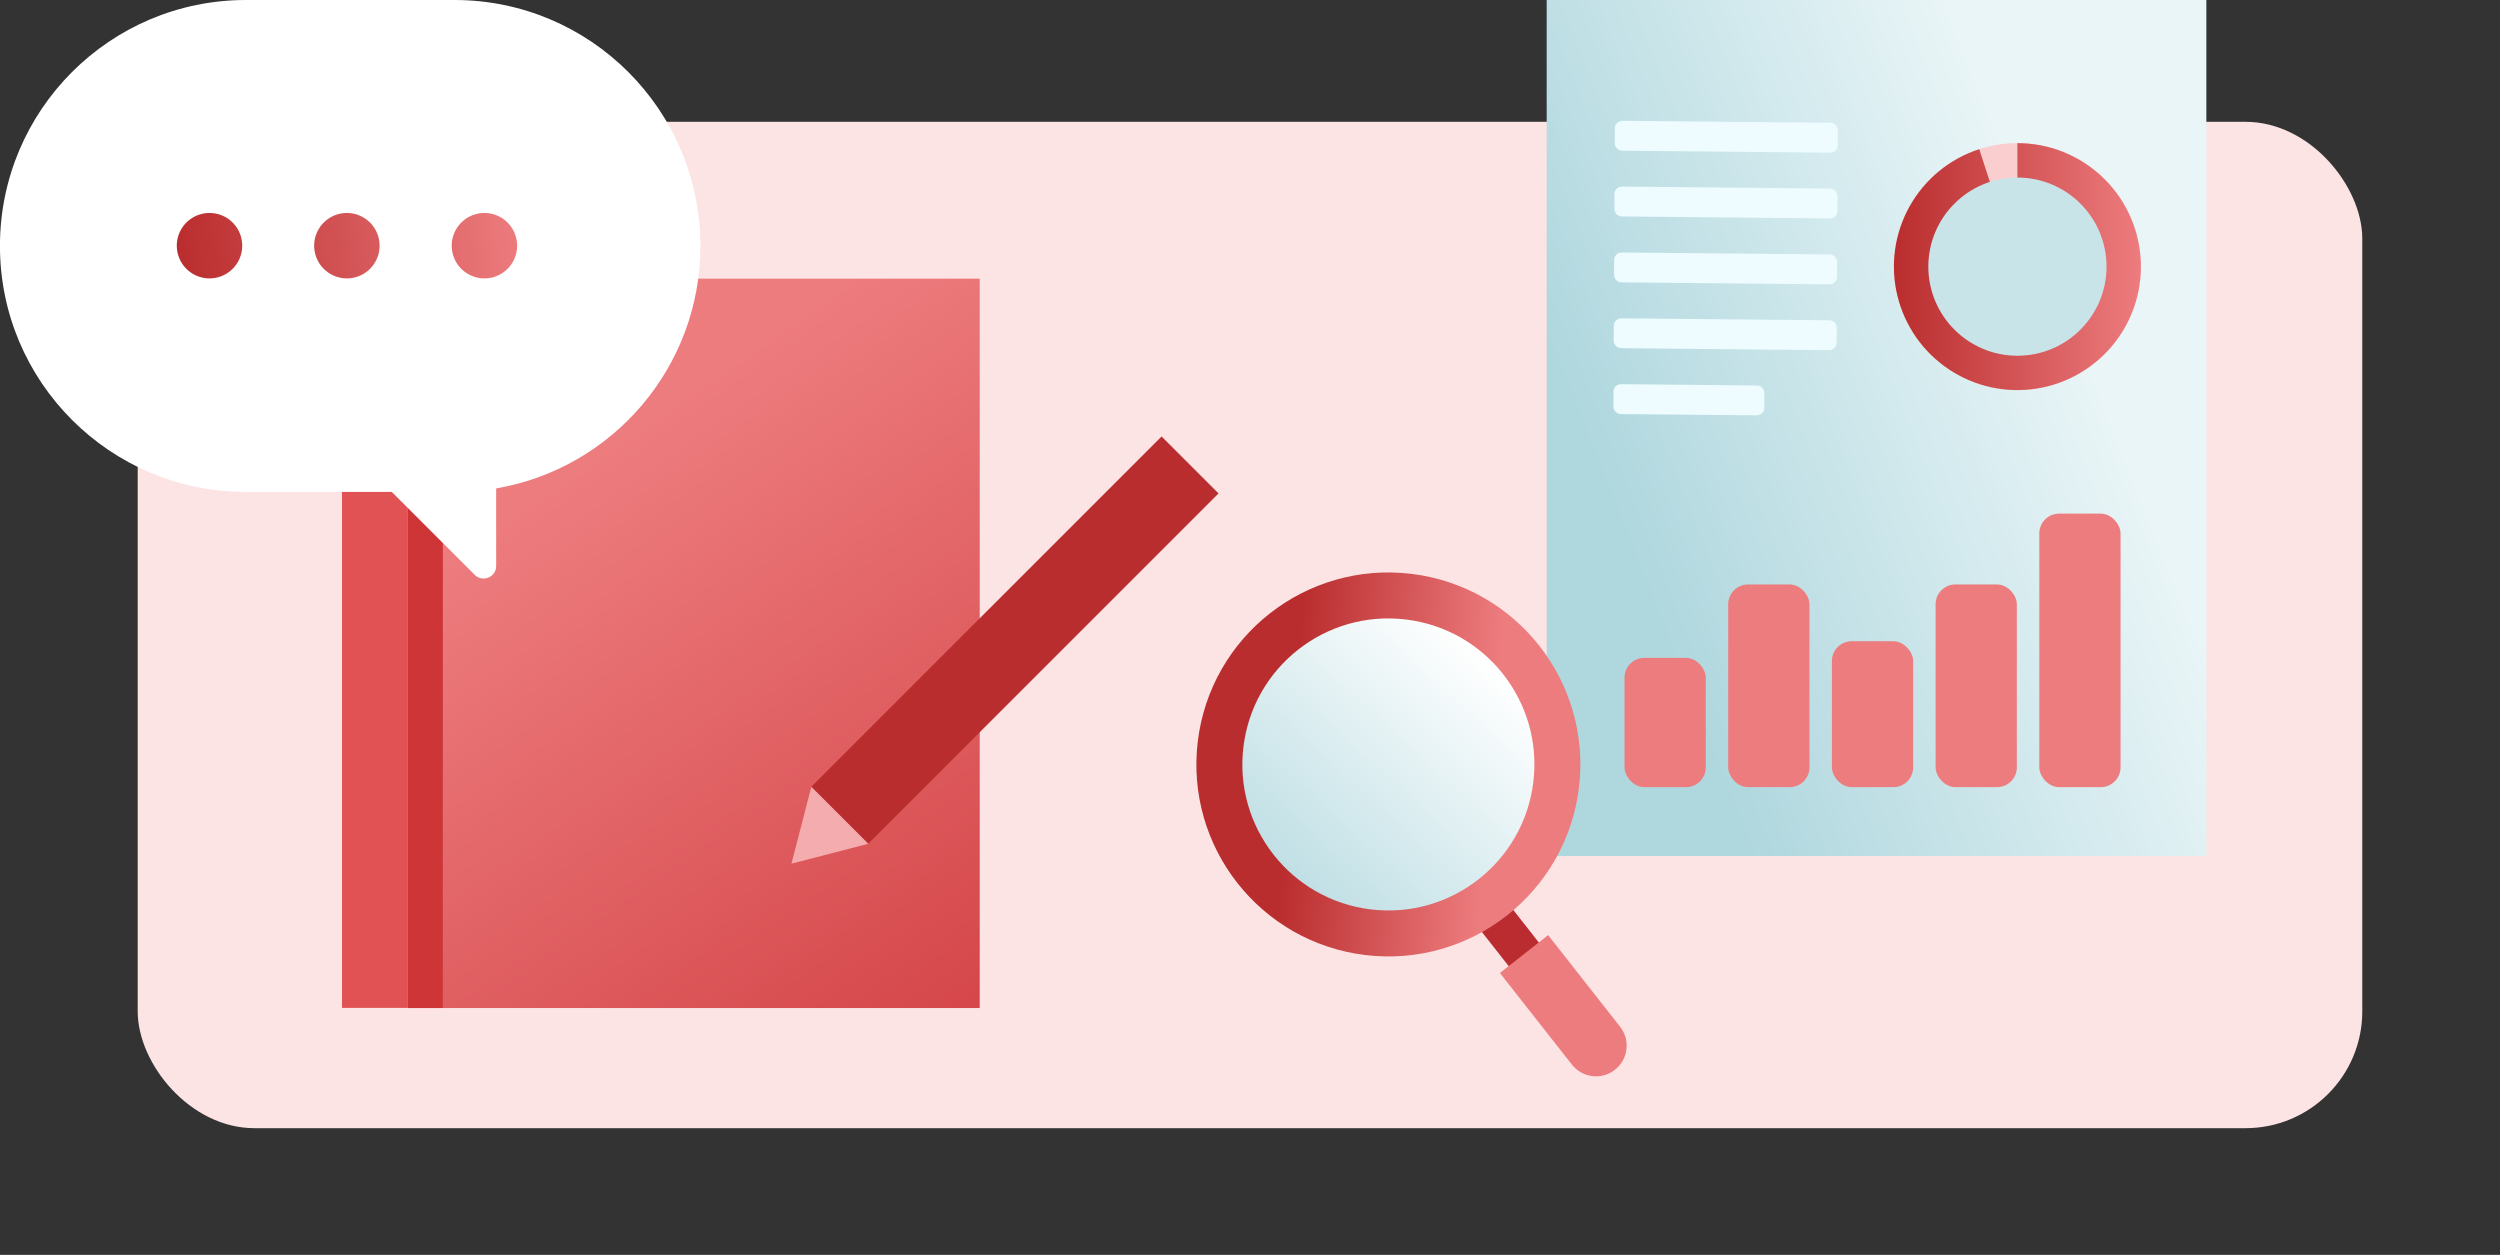 <?xml version="1.0" encoding="utf-8"?>
<svg xmlns="http://www.w3.org/2000/svg" width="257" height="129" viewBox="0 0 257 129" fill="none">
<rect x="0" y="0" width="257" height="129" fill="#333333" stroke="none"/>
<g clip-path="url(#clip0_7221_4705)">
<rect x="14.156" y="12.523" width="228.686" height="103.453" rx="12" fill="#FCE4E5"/>
<path d="M226.812 88L226.812 0L158.998 -2.96425e-06L158.998 88L226.812 88Z" fill="url(#paint0_linear_7221_4705)"/>
<rect x="167" y="67.629" width="8.352" height="13.291" rx="2.037" fill="#ED7C7E"/>
<rect x="177.66" y="60.082" width="8.352" height="20.837" rx="2.037" fill="#ED7C7E"/>
<rect x="188.32" y="65.918" width="8.352" height="15.002" rx="2.037" fill="#ED7C7E"/>
<rect x="198.98" y="60.082" width="8.352" height="20.837" rx="2.037" fill="#ED7C7E"/>
<rect x="209.641" y="52.801" width="8.352" height="28.118" rx="2.037" fill="#ED7C7E"/>
<circle cx="12.694" cy="12.694" r="12.694" transform="matrix(4.37114e-08 -1 -1 -4.37114e-08 220.082 40.102)" fill="#FACECF"/>
<path d="M207.388 14.714C210.582 14.714 213.659 15.918 216.005 18.086C218.35 20.255 219.792 23.227 220.043 26.412C220.294 29.596 219.334 32.758 217.357 35.266C215.379 37.775 212.529 39.446 209.374 39.945C206.219 40.445 202.992 39.737 200.336 37.962C197.68 36.188 195.791 33.477 195.045 30.371C194.299 27.265 194.752 23.992 196.313 21.205C197.874 18.418 200.428 16.322 203.466 15.335L207.388 27.408L207.388 14.714Z" fill="url(#paint1_linear_7221_4705)"/>
<ellipse cx="9.159" cy="9.159" rx="9.159" ry="9.159" transform="matrix(4.37114e-08 -1 -1 -4.37114e-08 216.551 36.57)" fill="#C8E4E9"/>
<path d="M188.922 14.928L188.93 13.401C188.932 12.975 188.588 12.626 188.161 12.622L166.78 12.419C166.354 12.415 166.006 12.758 166.004 13.184L165.996 14.711C165.994 15.138 166.338 15.487 166.764 15.491L188.145 15.693C188.572 15.697 188.919 15.354 188.922 14.928Z" fill="#EEFCFF"/>
<path d="M188.887 21.689L188.894 20.163C188.897 19.736 188.553 19.387 188.126 19.383L166.745 19.181C166.318 19.177 165.971 19.52 165.969 19.946L165.961 21.473C165.959 21.899 166.303 22.248 166.729 22.252L188.11 22.454C188.537 22.459 188.884 22.116 188.887 21.689Z" fill="#EEFCFF"/>
<path d="M188.851 28.463L188.859 26.936C188.861 26.51 188.518 26.161 188.091 26.157L166.71 25.955C166.283 25.951 165.936 26.293 165.934 26.72L165.926 28.246C165.923 28.673 166.267 29.022 166.694 29.026L188.075 29.228C188.502 29.232 188.849 28.89 188.851 28.463Z" fill="#EEFCFF"/>
<path d="M188.812 35.233L188.82 33.706C188.822 33.279 188.479 32.93 188.052 32.926L166.671 32.724C166.244 32.72 165.897 33.063 165.895 33.489L165.887 35.016C165.884 35.442 166.228 35.791 166.655 35.795L188.036 35.997C188.463 36.002 188.81 35.659 188.812 35.233Z" fill="#EEFCFF"/>
<path d="M181.363 41.932L181.371 40.405C181.373 39.978 181.029 39.63 180.603 39.626L166.642 39.493C166.215 39.489 165.868 39.832 165.866 40.258L165.858 41.785C165.855 42.212 166.199 42.561 166.626 42.565L180.587 42.697C181.013 42.701 181.361 42.358 181.363 41.932Z" fill="#EEFCFF"/>
<path d="M148.164 87.301L161.099 103.782" stroke="#BA2C2F" stroke-width="3.938"/>
<path d="M161.594 109.444C162.669 110.812 164.65 111.049 166.018 109.974C167.386 108.899 167.623 106.918 166.548 105.55L164.071 107.497L161.594 109.444ZM156.668 98.078L154.191 100.025L161.594 109.444L164.071 107.497L166.548 105.55L159.145 96.131L156.668 98.078Z" fill="#ED7C7E"/>
<path d="M144.804 61.337C154.33 62.485 161.122 71.138 159.974 80.664C158.826 90.191 150.172 96.983 140.646 95.834C131.12 94.686 124.328 86.032 125.477 76.506C126.625 66.98 135.278 60.189 144.804 61.337Z" fill="url(#paint2_linear_7221_4705)" stroke="url(#paint3_linear_7221_4705)" stroke-width="4.726"/>
<path d="M45.535 103.629L45.535 30.043H41.868L41.868 103.629H45.535Z" fill="#CD3537"/>
<path d="M100.715 103.627V28.645L45.536 28.645L45.536 103.627H100.715Z" fill="url(#paint4_linear_7221_4705)"/>
<path d="M41.871 103.612L41.871 28.629H35.157L35.157 103.612H41.871Z" fill="#E15255"/>
<path d="M89.25 86.738L125.266 50.723L119.411 44.868L83.395 80.883L89.25 86.738Z" fill="#BA2D2E"/>
<path d="M83.405 80.887L89.258 86.74L81.359 88.786L83.405 80.887Z" fill="#F5ACAE"/>
<path d="M25.283 0C11.318 0 -0.004 11.322 -0.004 25.287C-0.004 39.252 11.318 50.573 25.283 50.573H40.281L48.802 59.095C49.615 59.908 51.006 59.332 51.006 58.182V50.209C62.926 48.17 72 37.789 72 25.287C72 11.322 60.678 0 46.713 0H25.283Z" fill="white"/>
<path d="M53.049 24.386C52.568 22.591 50.723 21.525 48.928 22.006C47.133 22.487 46.068 24.332 46.549 26.127C47.03 27.922 48.875 28.987 50.67 28.506C52.465 28.025 53.529 26.18 53.049 24.386ZM38.909 24.386C38.428 22.591 36.583 21.525 34.788 22.006C32.993 22.487 31.928 24.332 32.409 26.127C32.89 27.922 34.735 28.987 36.53 28.506C38.325 28.025 39.39 26.18 38.909 24.386ZM24.788 24.386C24.307 22.591 22.462 21.525 20.667 22.006C18.872 22.487 17.807 24.332 18.288 26.127C18.769 27.922 20.614 28.987 22.409 28.506C24.204 28.025 25.269 26.18 24.788 24.386Z" fill="url(#paint5_linear_7221_4705)"/>
</g>
<defs>
<linearGradient id="paint0_linear_7221_4705" x1="214.146" y1="35.63" x2="166.422" y2="54.623" gradientUnits="userSpaceOnUse">
<stop stop-color="#E9F5F7"/>
<stop offset="1" stop-color="#AFD7DE"/>
</linearGradient>
<linearGradient id="paint1_linear_7221_4705" x1="220.082" y1="27.408" x2="194.694" y2="27.408" gradientUnits="userSpaceOnUse">
<stop stop-color="#ED7C7E"/>
<stop offset="1" stop-color="#BA2D2E"/>
</linearGradient>
<linearGradient id="paint2_linear_7221_4705" x1="128.167" y1="96.71" x2="153.782" y2="68.662" gradientUnits="userSpaceOnUse">
<stop stop-color="#AFD7DE"/>
<stop offset="1" stop-color="white"/>
</linearGradient>
<linearGradient id="paint3_linear_7221_4705" x1="156.486" y1="37.296" x2="135.917" y2="35.701" gradientUnits="userSpaceOnUse">
<stop stop-color="#ED7C7E"/>
<stop offset="1" stop-color="#BA2D2E"/>
</linearGradient>
<linearGradient id="paint4_linear_7221_4705" x1="70.416" y1="40.62" x2="122.605" y2="115.377" gradientUnits="userSpaceOnUse">
<stop stop-color="#ED7C7E"/>
<stop offset="1" stop-color="#CD3538"/>
</linearGradient>
<linearGradient id="paint5_linear_7221_4705" x1="53.164" y1="21.891" x2="18.288" y2="26.127" gradientUnits="userSpaceOnUse">
<stop stop-color="#ED7C7E"/>
<stop offset="1" stop-color="#BA2D2E"/>
</linearGradient>
<clipPath id="clip0_7221_4705">
<rect width="257" height="128.5" fill="white"/>
</clipPath>
</defs>
</svg>